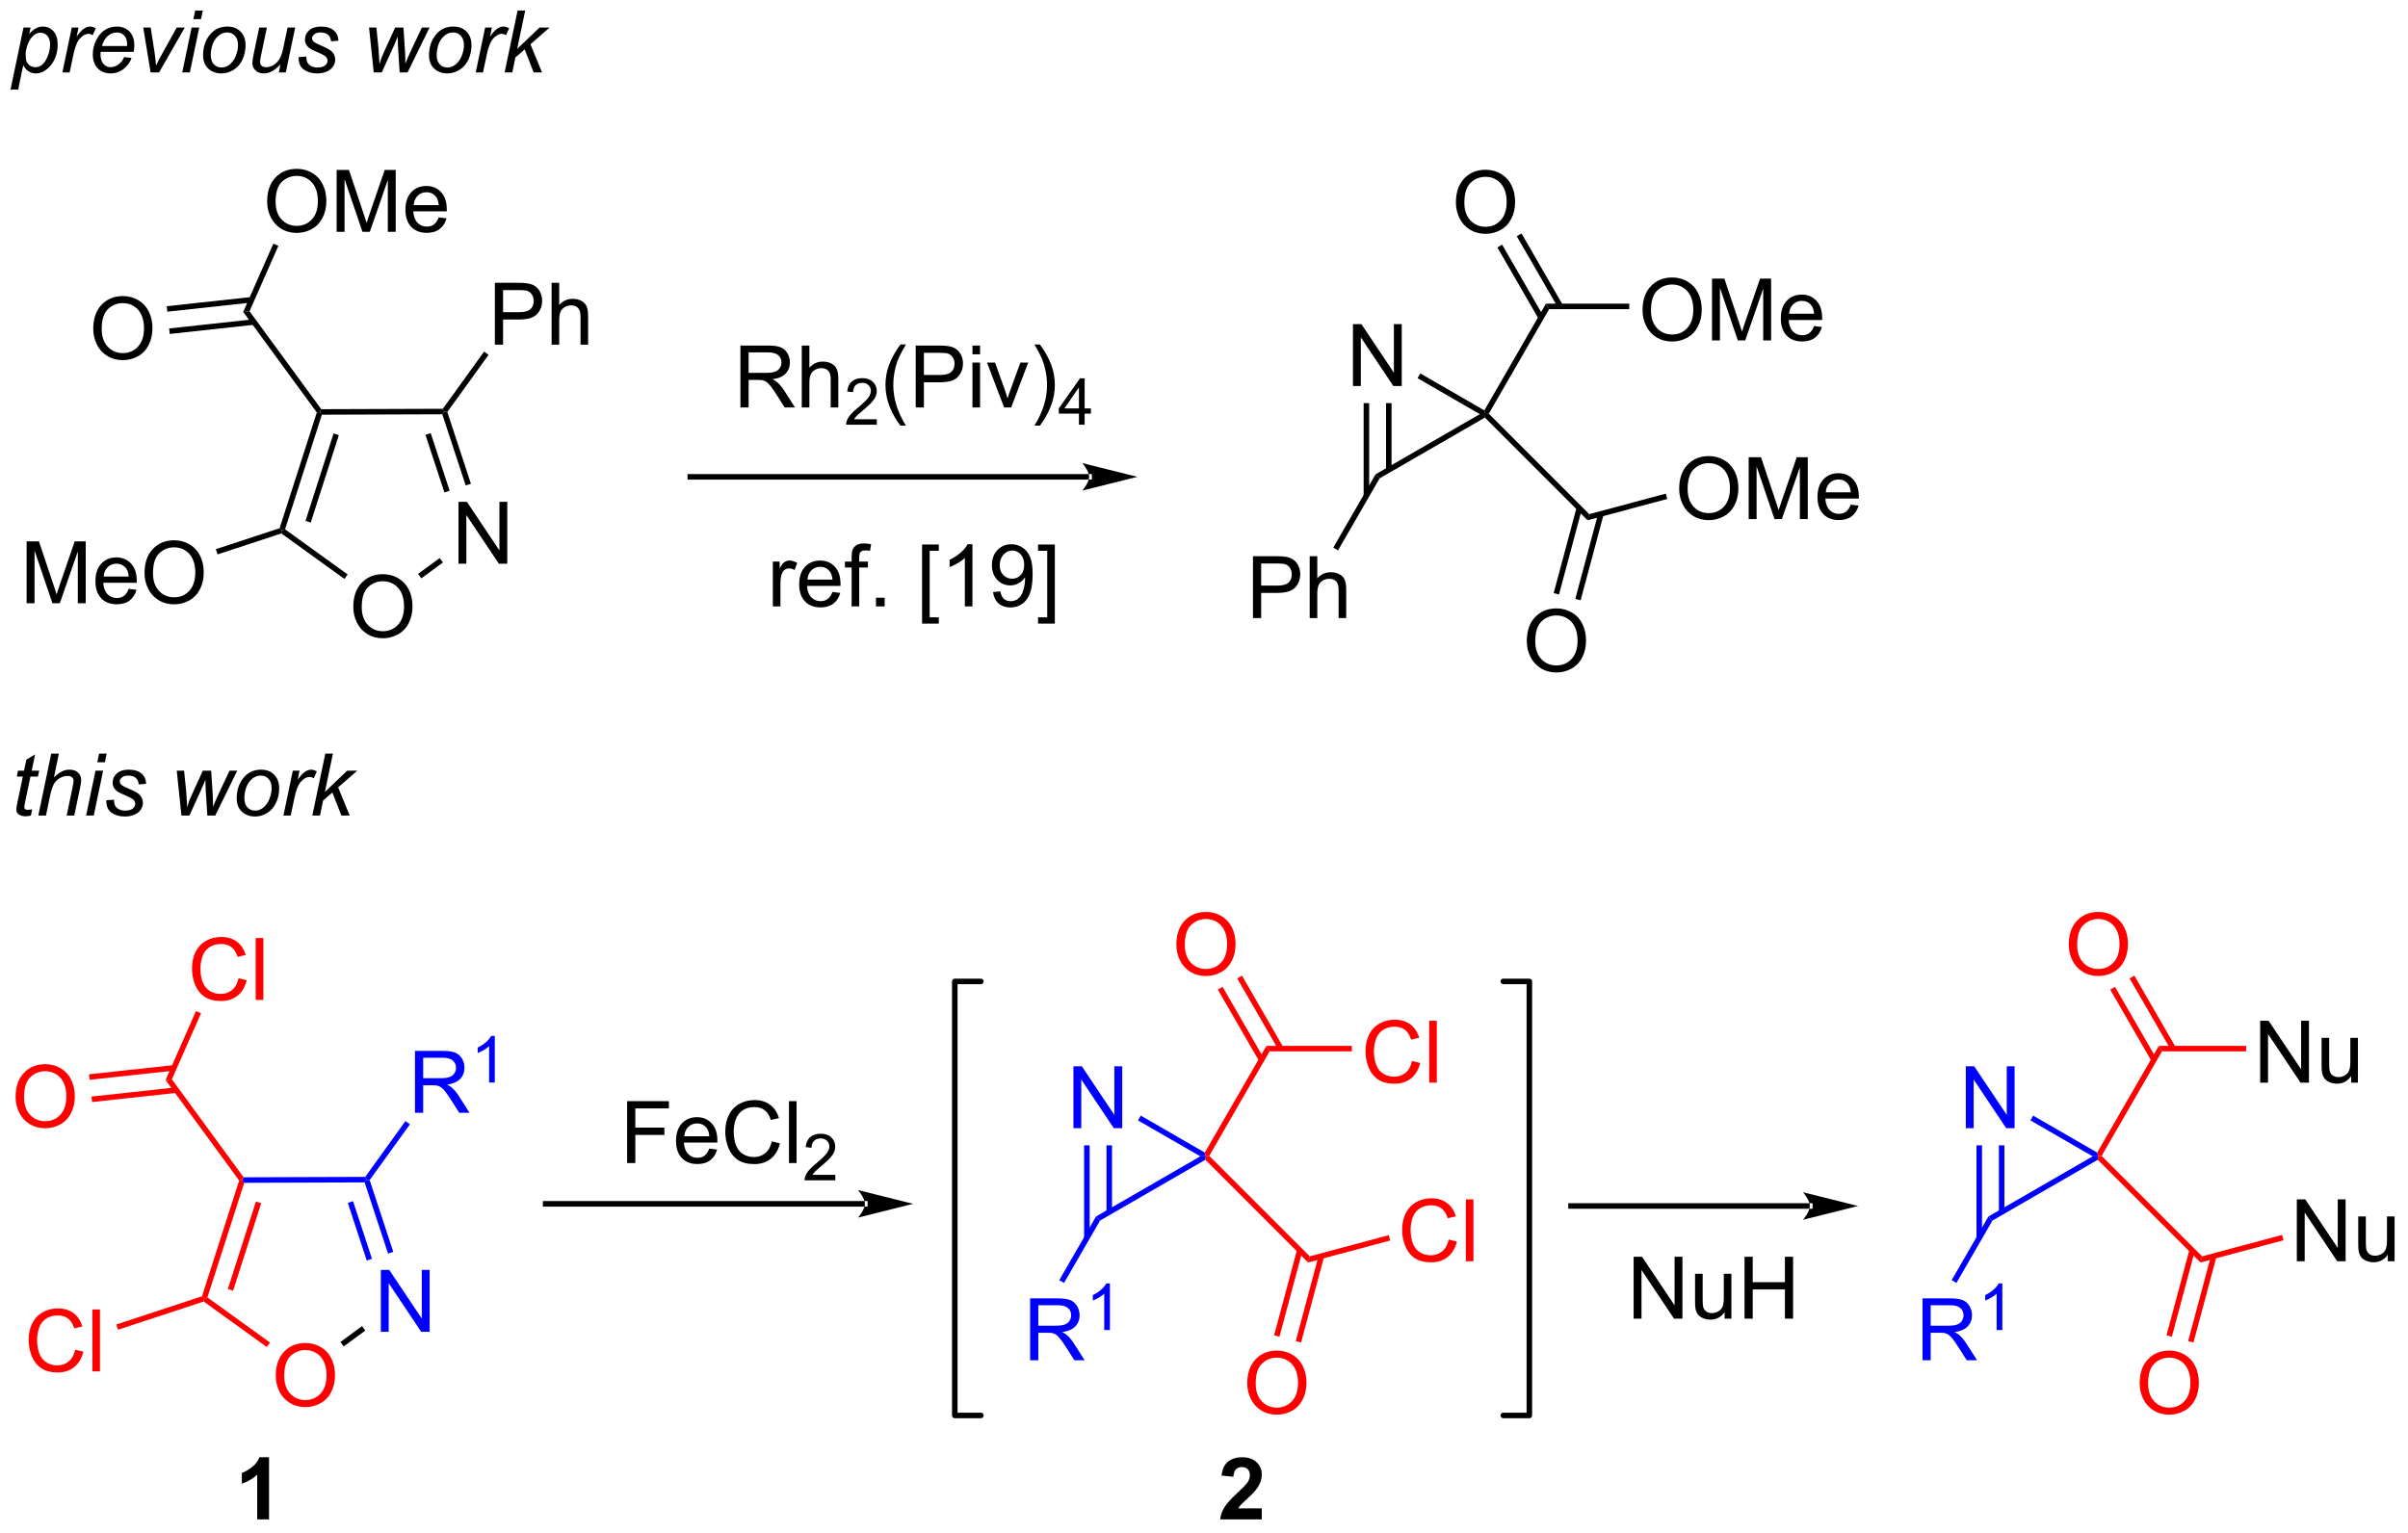<?xml version="1.0" encoding="UTF-8"?>
<!DOCTYPE svg PUBLIC '-//W3C//DTD SVG 1.0//EN'
          'http://www.w3.org/TR/2001/REC-SVG-20010904/DTD/svg10.dtd'>
<svg stroke-dasharray="none" shape-rendering="auto" xmlns="http://www.w3.org/2000/svg" font-family="'Dialog'" text-rendering="auto" width="611" fill-opacity="1" color-interpolation="auto" color-rendering="auto" preserveAspectRatio="xMidYMid meet" font-size="12px" viewBox="0 0 611 389" fill="black" xmlns:xlink="http://www.w3.org/1999/xlink" stroke="black" image-rendering="auto" stroke-miterlimit="10" stroke-linecap="square" stroke-linejoin="miter" font-style="normal" stroke-width="1" height="389" stroke-dashoffset="0" font-weight="normal" stroke-opacity="1"
><!--Generated by the Batik Graphics2D SVG Generator--><defs id="genericDefs"
  /><g
  ><defs id="defs1"
    ><clipPath clipPathUnits="userSpaceOnUse" id="clipPath1"
      ><path d="M0.694 2.148 L229.538 2.148 L229.538 147.756 L0.694 147.756 L0.694 2.148 Z"
      /></clipPath
      ><clipPath clipPathUnits="userSpaceOnUse" id="clipPath2"
      ><path d="M-1.056 12.284 L-1.056 153.843 L221.425 153.843 L221.425 12.284 Z"
      /></clipPath
    ></defs
    ><g fill="red" transform="scale(2.667,2.667) translate(-0.694,-2.148) matrix(1.029,0,0,1.029,1.78,-10.486)" stroke="red"
    ><path d="M24.443 139.523 Q24.443 138.096 25.208 137.291 Q25.974 136.484 27.185 136.484 Q27.977 136.484 28.612 136.864 Q29.25 137.242 29.583 137.919 Q29.919 138.596 29.919 139.455 Q29.919 140.328 29.568 141.015 Q29.216 141.703 28.57 142.057 Q27.927 142.411 27.18 142.411 Q26.372 142.411 25.734 142.02 Q25.099 141.627 24.771 140.953 Q24.443 140.275 24.443 139.523 ZM25.224 139.533 Q25.224 140.57 25.779 141.166 Q26.336 141.76 27.177 141.76 Q28.031 141.76 28.583 141.158 Q29.138 140.557 29.138 139.453 Q29.138 138.752 28.901 138.231 Q28.664 137.71 28.208 137.424 Q27.755 137.135 27.188 137.135 Q26.383 137.135 25.802 137.69 Q25.224 138.242 25.224 139.533 Z" stroke="none" clip-path="url(#clipPath2)"
    /></g
    ><g fill="blue" transform="matrix(2.743,0,0,2.743,2.895,-33.693)" stroke="blue"
    ><path d="M34.174 135.515 L34.174 129.788 L34.952 129.788 L37.96 134.283 L37.96 129.788 L38.687 129.788 L38.687 135.515 L37.908 135.515 L34.9 131.015 L34.9 135.515 L34.174 135.515 Z" stroke="none" clip-path="url(#clipPath2)"
    /></g
    ><g fill="red" transform="matrix(2.743,0,0,2.743,2.895,-33.693)" stroke="red"
    ><path d="M21.067 121.518 L21.35 121.472 L21.536 121.727 L18.131 132.332 L17.832 132.43 L17.629 132.228 ZM22.619 123.46 L20.021 131.552 L20.507 131.708 L23.105 123.617 Z" stroke="none" clip-path="url(#clipPath2)"
    /></g
    ><g fill="red" transform="matrix(2.743,0,0,2.743,2.895,-33.693)" stroke="red"
    ><path d="M17.788 132.713 L17.832 132.43 L18.131 132.332 L23.921 136.507 L23.622 136.921 Z" stroke="none" clip-path="url(#clipPath2)"
    /></g
    ><g transform="matrix(2.743,0,0,2.743,2.895,-33.693)"
    ><path d="M30.735 136.866 L30.434 136.454 L32.436 134.989 L32.737 135.401 Z" stroke="none" clip-path="url(#clipPath2)"
    /></g
    ><g fill="blue" transform="matrix(2.743,0,0,2.743,2.895,-33.693)" stroke="blue"
    ><path d="M35.324 128.113 L34.839 128.273 L32.674 121.688 L32.858 121.432 L33.141 121.476 ZM33.356 128.76 L31.603 123.429 L31.118 123.588 L32.871 128.92 Z" stroke="none" clip-path="url(#clipPath2)"
    /></g
    ><g fill="blue" transform="matrix(2.743,0,0,2.743,2.895,-33.693)" stroke="blue"
    ><path d="M32.728 121.177 L32.858 121.432 L32.674 121.688 L21.536 121.727 L21.35 121.472 L21.479 121.217 Z" stroke="none" clip-path="url(#clipPath2)"
    /></g
    ><g fill="red" transform="matrix(2.743,0,0,2.743,2.895,-33.693)" stroke="red"
    ><path d="M5.901 137.167 L6.659 137.357 Q6.422 138.292 5.802 138.784 Q5.182 139.274 4.289 139.274 Q3.362 139.274 2.781 138.896 Q2.203 138.518 1.898 137.805 Q1.596 137.089 1.596 136.268 Q1.596 135.373 1.937 134.708 Q2.281 134.042 2.911 133.695 Q3.542 133.349 4.299 133.349 Q5.159 133.349 5.745 133.787 Q6.33 134.224 6.562 135.018 L5.815 135.193 Q5.617 134.568 5.237 134.284 Q4.859 133.998 4.284 133.998 Q3.625 133.998 3.179 134.315 Q2.737 134.63 2.557 135.164 Q2.377 135.698 2.377 136.263 Q2.377 136.995 2.591 137.539 Q2.804 138.083 3.252 138.354 Q3.703 138.623 4.226 138.623 Q4.862 138.623 5.302 138.255 Q5.745 137.888 5.901 137.167 ZM7.488 139.175 L7.488 133.448 L8.191 133.448 L8.191 139.175 L7.488 139.175 Z" stroke="none" clip-path="url(#clipPath2)"
    /></g
    ><g fill="red" transform="matrix(2.743,0,0,2.743,2.895,-33.693)" stroke="red"
    ><path d="M17.629 132.228 L17.832 132.43 L17.788 132.713 L9.861 135.319 L9.701 134.835 Z" stroke="none" clip-path="url(#clipPath2)"
    /></g
    ><g fill="blue" transform="matrix(2.743,0,0,2.743,2.895,-33.693)" stroke="blue"
    ><path d="M37.332 115.248 L37.332 109.521 L39.871 109.521 Q40.637 109.521 41.035 109.675 Q41.434 109.828 41.671 110.219 Q41.91 110.61 41.91 111.084 Q41.91 111.693 41.514 112.112 Q41.121 112.529 40.296 112.641 Q40.598 112.787 40.754 112.927 Q41.085 113.232 41.382 113.688 L42.379 115.248 L41.426 115.248 L40.668 114.055 Q40.335 113.539 40.118 113.266 Q39.905 112.992 39.736 112.883 Q39.566 112.774 39.389 112.732 Q39.262 112.703 38.967 112.703 L38.09 112.703 L38.09 115.248 L37.332 115.248 ZM38.09 112.047 L39.717 112.047 Q40.238 112.047 40.53 111.94 Q40.824 111.834 40.975 111.597 Q41.129 111.36 41.129 111.084 Q41.129 110.677 40.832 110.417 Q40.538 110.154 39.902 110.154 L38.09 110.154 L38.09 112.047 Z" stroke="none" clip-path="url(#clipPath2)"
    /></g
    ><g fill="blue" transform="matrix(2.743,0,0,2.743,2.895,-33.693)" stroke="blue"
    ><path d="M44.715 112.448 L44.188 112.448 L44.188 109.086 Q43.997 109.268 43.688 109.45 Q43.38 109.631 43.133 109.723 L43.133 109.213 Q43.575 109.004 43.905 108.709 Q44.237 108.412 44.376 108.135 L44.715 108.135 L44.715 112.448 Z" stroke="none" clip-path="url(#clipPath2)"
    /></g
    ><g fill="blue" transform="matrix(2.743,0,0,2.743,2.895,-33.693)" stroke="blue"
    ><path d="M33.141 121.476 L32.858 121.432 L32.728 121.177 L36.45 116.016 L36.864 116.314 Z" stroke="none" clip-path="url(#clipPath2)"
    /></g
    ><g fill="red" transform="matrix(2.743,0,0,2.743,2.895,-33.693)" stroke="red"
    ><path d="M21.479 121.217 L21.35 121.472 L21.067 121.518 L14.26 112.217 L14.845 112.153 Z" stroke="none" clip-path="url(#clipPath2)"
    /></g
    ><g fill="red" transform="matrix(2.743,0,0,2.743,2.895,-33.693)" stroke="red"
    ><path d="M0.388 113.789 Q0.388 112.362 1.154 111.557 Q1.919 110.75 3.13 110.75 Q3.922 110.75 4.557 111.13 Q5.195 111.508 5.529 112.185 Q5.865 112.862 5.865 113.721 Q5.865 114.594 5.513 115.281 Q5.162 115.969 4.516 116.323 Q3.872 116.677 3.125 116.677 Q2.318 116.677 1.68 116.287 Q1.044 115.893 0.716 115.219 Q0.388 114.542 0.388 113.789 ZM1.169 113.8 Q1.169 114.836 1.724 115.432 Q2.281 116.026 3.122 116.026 Q3.977 116.026 4.529 115.425 Q5.083 114.823 5.083 113.719 Q5.083 113.018 4.846 112.498 Q4.609 111.977 4.154 111.69 Q3.7 111.401 3.133 111.401 Q2.328 111.401 1.747 111.956 Q1.169 112.508 1.169 113.8 Z" stroke="none" clip-path="url(#clipPath2)"
    /></g
    ><g fill="red" transform="matrix(2.743,0,0,2.743,2.895,-33.693)" stroke="red"
    ><path d="M15.008 110.837 L7.183 111.687 L7.238 112.195 L15.063 111.344 ZM15.232 112.897 L7.407 113.747 L7.462 114.254 L15.287 113.404 Z" stroke="none" clip-path="url(#clipPath2)"
    /></g
    ><g fill="red" transform="matrix(2.743,0,0,2.743,2.895,-33.693)" stroke="red"
    ><path d="M21.011 102.797 L21.769 102.987 Q21.532 103.922 20.912 104.415 Q20.293 104.904 19.399 104.904 Q18.472 104.904 17.892 104.527 Q17.313 104.149 17.009 103.435 Q16.707 102.719 16.707 101.899 Q16.707 101.003 17.048 100.339 Q17.392 99.672 18.022 99.326 Q18.652 98.98 19.41 98.98 Q20.269 98.98 20.855 99.417 Q21.441 99.855 21.673 100.649 L20.925 100.823 Q20.727 100.198 20.347 99.915 Q19.97 99.628 19.394 99.628 Q18.735 99.628 18.29 99.946 Q17.847 100.261 17.668 100.795 Q17.488 101.329 17.488 101.894 Q17.488 102.626 17.701 103.17 Q17.915 103.714 18.363 103.985 Q18.813 104.253 19.337 104.253 Q19.972 104.253 20.412 103.886 Q20.855 103.519 21.011 102.797 ZM22.599 104.805 L22.599 99.079 L23.302 99.079 L23.302 104.805 L22.599 104.805 Z" stroke="none" clip-path="url(#clipPath2)"
    /></g
    ><g fill="red" transform="matrix(2.743,0,0,2.743,2.895,-33.693)" stroke="red"
    ><path d="M14.845 112.153 L14.26 112.217 L17.074 105.836 L17.541 106.041 Z" stroke="none" clip-path="url(#clipPath2)"
    /></g
    ><g transform="matrix(2.743,0,0,2.743,2.895,-33.693)"
    ><path d="M78.948 123.928 L78.948 123.928 L49.416 123.928 L49.161 123.928 L49.161 123.417 L49.416 123.417 L78.948 123.417 L79.203 123.417 L79.203 123.928 ZM83.412 123.672 L78.31 122.397 C78.31 122.397 78.948 123.115 78.948 123.672 C78.948 124.231 78.31 124.948 78.31 124.948 Z" stroke="none" clip-path="url(#clipPath2)"
    /></g
    ><g fill="blue" transform="matrix(2.743,0,0,2.743,2.895,-33.693)" stroke="blue"
    ><path d="M98.24 116.672 L98.24 110.946 L99.019 110.946 L102.026 115.441 L102.026 110.946 L102.753 110.946 L102.753 116.672 L101.974 116.672 L98.966 112.172 L98.966 116.672 L98.24 116.672 Z" stroke="none" clip-path="url(#clipPath2)"
    /></g
    ><g fill="blue" transform="matrix(2.743,0,0,2.743,2.895,-33.693)" stroke="blue"
    ><path d="M99.228 118.26 L99.228 126.825 L99.739 126.825 L99.739 118.26 ZM101.3 118.26 L101.3 124.433 L101.81 124.433 L101.81 118.26 Z" stroke="none" clip-path="url(#clipPath2)"
    /></g
    ><g fill="blue" transform="matrix(2.743,0,0,2.743,2.895,-33.693)" stroke="blue"
    ><path d="M100.706 125.218 L100.332 124.844 L109.976 119.277 L110.486 119.277 L110.444 119.596 Z" stroke="none" clip-path="url(#clipPath2)"
    /></g
    ><g fill="blue" transform="matrix(2.743,0,0,2.743,2.895,-33.693)" stroke="blue"
    ><path d="M110.393 118.928 L110.486 119.277 L109.976 119.277 L104.215 115.951 L104.47 115.509 Z" stroke="none" clip-path="url(#clipPath2)"
    /></g
    ><g fill="blue" transform="matrix(2.743,0,0,2.743,2.895,-33.693)" stroke="blue"
    ><path d="M94.234 138.148 L94.234 132.421 L96.773 132.421 Q97.539 132.421 97.937 132.575 Q98.335 132.729 98.572 133.119 Q98.812 133.51 98.812 133.984 Q98.812 134.593 98.416 135.013 Q98.023 135.429 97.197 135.541 Q97.499 135.687 97.656 135.828 Q97.987 136.132 98.283 136.588 L99.281 138.148 L98.328 138.148 L97.57 136.955 Q97.237 136.44 97.02 136.166 Q96.807 135.893 96.638 135.783 Q96.468 135.674 96.291 135.632 Q96.164 135.604 95.869 135.604 L94.992 135.604 L94.992 138.148 L94.234 138.148 ZM94.992 134.947 L96.619 134.947 Q97.14 134.947 97.432 134.841 Q97.726 134.734 97.877 134.497 Q98.031 134.26 98.031 133.984 Q98.031 133.578 97.734 133.317 Q97.44 133.054 96.804 133.054 L94.992 133.054 L94.992 134.947 Z" stroke="none" clip-path="url(#clipPath2)"
    /></g
    ><g fill="blue" transform="matrix(2.743,0,0,2.743,2.895,-33.693)" stroke="blue"
    ><path d="M101.617 135.348 L101.09 135.348 L101.09 131.987 Q100.899 132.168 100.59 132.35 Q100.281 132.532 100.035 132.623 L100.035 132.114 Q100.477 131.905 100.807 131.61 Q101.139 131.313 101.278 131.036 L101.617 131.036 L101.617 135.348 Z" stroke="none" clip-path="url(#clipPath2)"
    /></g
    ><g fill="blue" transform="matrix(2.743,0,0,2.743,2.895,-33.693)" stroke="blue"
    ><path d="M100.332 124.844 L100.706 125.218 L97.373 130.99 L96.931 130.735 Z" stroke="none" clip-path="url(#clipPath2)"
    /></g
    ><g fill="red" transform="matrix(2.743,0,0,2.743,2.895,-33.693)" stroke="red"
    ><path d="M110.805 119.235 L110.486 119.277 L110.393 118.928 L116.093 109.055 L116.388 109.565 Z" stroke="none" clip-path="url(#clipPath2)"
    /></g
    ><g fill="red" transform="matrix(2.743,0,0,2.743,2.895,-33.693)" stroke="red"
    ><path d="M110.444 119.596 L110.486 119.277 L110.805 119.235 L120.099 128.53 L119.947 129.099 Z" stroke="none" clip-path="url(#clipPath2)"
    /></g
    ><g stroke-width="0.51" transform="matrix(2.743,0,0,2.743,2.895,-33.693)" stroke-linejoin="round" stroke-linecap="round"
    ><path fill="none" d="M138.005 143.253 L140.415 143.253 L140.415 103.093 L138.005 103.093" clip-path="url(#clipPath2)"
    /></g
    ><g stroke-width="0.51" transform="matrix(2.743,0,0,2.743,2.895,-33.693)" stroke-linejoin="round" stroke-linecap="round"
    ><path fill="none" d="M89.677 103.093 L87.267 103.093 L87.267 143.253 L89.677 143.253" clip-path="url(#clipPath2)"
    /></g
    ><g transform="matrix(2.743,0,0,2.743,2.895,-33.693)"
    ><path d="M166.362 124.127 L166.362 124.127 L144.27 124.127 L144.015 124.127 L144.015 123.617 L144.27 123.617 L166.362 123.617 L166.617 123.617 L166.617 124.127 ZM170.826 123.872 L165.724 122.597 C165.724 122.597 166.362 123.314 166.362 123.872 C166.362 124.43 165.724 125.148 165.724 125.148 Z" stroke="none" clip-path="url(#clipPath2)"
    /></g
    ><g transform="matrix(2.743,0,0,2.743,2.895,-33.693)"
    ><path d="M150.062 134.295 L150.062 128.569 L150.841 128.569 L153.849 133.063 L153.849 128.569 L154.576 128.569 L154.576 134.295 L153.797 134.295 L150.789 129.795 L150.789 134.295 L150.062 134.295 ZM158.478 134.295 L158.478 133.686 Q157.994 134.389 157.16 134.389 Q156.793 134.389 156.475 134.248 Q156.157 134.108 156.001 133.894 Q155.848 133.681 155.785 133.373 Q155.744 133.165 155.744 132.717 L155.744 130.147 L156.447 130.147 L156.447 132.446 Q156.447 132.998 156.488 133.188 Q156.556 133.467 156.769 133.626 Q156.986 133.782 157.301 133.782 Q157.619 133.782 157.894 133.621 Q158.173 133.459 158.288 133.181 Q158.402 132.899 158.402 132.368 L158.402 130.147 L159.105 130.147 L159.105 134.295 L158.478 134.295 ZM160.32 134.295 L160.32 128.569 L161.078 128.569 L161.078 130.92 L164.055 130.92 L164.055 128.569 L164.812 128.569 L164.812 134.295 L164.055 134.295 L164.055 131.595 L161.078 131.595 L161.078 134.295 L160.32 134.295 Z" stroke="none" clip-path="url(#clipPath2)"
    /></g
    ><g fill="red" transform="matrix(2.743,0,0,2.743,2.895,-33.693)" stroke="red"
    ><path d="M107.763 99.704 Q107.763 98.277 108.528 97.472 Q109.294 96.665 110.505 96.665 Q111.296 96.665 111.932 97.045 Q112.57 97.423 112.903 98.1 Q113.239 98.777 113.239 99.636 Q113.239 100.509 112.888 101.196 Q112.536 101.884 111.89 102.238 Q111.247 102.592 110.5 102.592 Q109.692 102.592 109.054 102.201 Q108.419 101.808 108.091 101.134 Q107.763 100.457 107.763 99.704 ZM108.544 99.715 Q108.544 100.751 109.099 101.347 Q109.656 101.941 110.497 101.941 Q111.351 101.941 111.903 101.34 Q112.458 100.738 112.458 99.634 Q112.458 98.933 112.221 98.412 Q111.984 97.892 111.528 97.605 Q111.075 97.316 110.507 97.316 Q109.703 97.316 109.122 97.871 Q108.544 98.423 108.544 99.715 Z" stroke="none" clip-path="url(#clipPath2)"
    /></g
    ><g fill="red" transform="matrix(2.743,0,0,2.743,2.895,-33.693)" stroke="red"
    ><path d="M117.657 109.183 L113.834 102.559 L113.392 102.815 L117.215 109.438 ZM115.863 110.218 L112.039 103.595 L111.598 103.85 L115.421 110.473 Z" stroke="none" clip-path="url(#clipPath2)"
    /></g
    ><g fill="red" transform="matrix(2.743,0,0,2.743,2.895,-33.693)" stroke="red"
    ><path d="M114.321 140.292 Q114.321 138.864 115.087 138.06 Q115.853 137.252 117.063 137.252 Q117.855 137.252 118.49 137.633 Q119.129 138.01 119.462 138.687 Q119.798 139.364 119.798 140.224 Q119.798 141.096 119.446 141.784 Q119.095 142.471 118.449 142.825 Q117.806 143.18 117.058 143.18 Q116.251 143.18 115.613 142.789 Q114.978 142.396 114.649 141.721 Q114.321 141.044 114.321 140.292 ZM115.103 140.302 Q115.103 141.338 115.657 141.935 Q116.214 142.529 117.056 142.529 Q117.91 142.529 118.462 141.927 Q119.016 141.325 119.016 140.221 Q119.016 139.521 118.779 139 Q118.543 138.479 118.087 138.193 Q117.634 137.904 117.066 137.904 Q116.261 137.904 115.681 138.458 Q115.103 139.01 115.103 140.302 Z" stroke="none" clip-path="url(#clipPath2)"
    /></g
    ><g fill="red" transform="matrix(2.743,0,0,2.743,2.895,-33.693)" stroke="red"
    ><path d="M118.931 127.902 L116.806 135.834 L117.299 135.966 L119.424 128.034 ZM120.932 128.439 L118.807 136.37 L119.299 136.502 L121.425 128.571 Z" stroke="none" clip-path="url(#clipPath2)"
    /></g
    ><g fill="red" transform="matrix(2.743,0,0,2.743,2.895,-33.693)" stroke="red"
    ><path d="M132.954 126.978 L133.712 127.168 Q133.475 128.103 132.855 128.595 Q132.235 129.084 131.342 129.084 Q130.415 129.084 129.834 128.707 Q129.256 128.329 128.952 127.616 Q128.649 126.9 128.649 126.079 Q128.649 125.183 128.991 124.519 Q129.334 123.853 129.965 123.506 Q130.595 123.16 131.353 123.16 Q132.212 123.16 132.798 123.597 Q133.384 124.035 133.616 124.829 L132.868 125.004 Q132.67 124.379 132.29 124.095 Q131.912 123.808 131.337 123.808 Q130.678 123.808 130.233 124.126 Q129.79 124.441 129.61 124.975 Q129.431 125.509 129.431 126.074 Q129.431 126.806 129.644 127.35 Q129.858 127.894 130.306 128.165 Q130.756 128.433 131.28 128.433 Q131.915 128.433 132.355 128.066 Q132.798 127.699 132.954 126.978 ZM134.541 128.985 L134.541 123.259 L135.244 123.259 L135.244 128.985 L134.541 128.985 Z" stroke="none" clip-path="url(#clipPath2)"
    /></g
    ><g fill="red" transform="matrix(2.743,0,0,2.743,2.895,-33.693)" stroke="red"
    ><path d="M119.947 129.099 L120.099 128.53 L127.41 126.571 L127.542 127.064 Z" stroke="none" clip-path="url(#clipPath2)"
    /></g
    ><g fill="red" transform="matrix(2.743,0,0,2.743,2.895,-33.693)" stroke="red"
    ><path d="M129.563 110.452 L130.321 110.642 Q130.084 111.577 129.464 112.069 Q128.845 112.559 127.951 112.559 Q127.024 112.559 126.444 112.181 Q125.865 111.804 125.561 111.09 Q125.259 110.374 125.259 109.554 Q125.259 108.658 125.6 107.994 Q125.944 107.327 126.574 106.981 Q127.204 106.635 127.962 106.635 Q128.821 106.635 129.407 107.072 Q129.993 107.51 130.225 108.304 L129.477 108.478 Q129.28 107.853 128.899 107.569 Q128.522 107.283 127.946 107.283 Q127.287 107.283 126.842 107.601 Q126.399 107.916 126.22 108.45 Q126.04 108.983 126.04 109.549 Q126.04 110.28 126.254 110.825 Q126.467 111.369 126.915 111.64 Q127.365 111.908 127.889 111.908 Q128.524 111.908 128.964 111.541 Q129.407 111.174 129.563 110.452 ZM131.151 112.46 L131.151 106.733 L131.854 106.733 L131.854 112.46 L131.151 112.46 Z" stroke="none" clip-path="url(#clipPath2)"
    /></g
    ><g fill="red" transform="matrix(2.743,0,0,2.743,2.895,-33.693)" stroke="red"
    ><path d="M116.388 109.565 L116.093 109.055 L123.994 109.055 L123.994 109.565 Z" stroke="none" clip-path="url(#clipPath2)"
    /></g
    ><g fill="blue" transform="matrix(2.743,0,0,2.743,2.895,-33.693)" stroke="blue"
    ><path d="M180.79 116.672 L180.79 110.946 L181.568 110.946 L184.576 115.441 L184.576 110.946 L185.303 110.946 L185.303 116.672 L184.524 116.672 L181.516 112.172 L181.516 116.672 L180.79 116.672 Z" stroke="none" clip-path="url(#clipPath2)"
    /></g
    ><g fill="blue" transform="matrix(2.743,0,0,2.743,2.895,-33.693)" stroke="blue"
    ><path d="M181.778 118.26 L181.778 126.825 L182.288 126.825 L182.288 118.26 ZM183.85 118.26 L183.85 124.433 L184.36 124.433 L184.36 118.26 Z" stroke="none" clip-path="url(#clipPath2)"
    /></g
    ><g fill="blue" transform="matrix(2.743,0,0,2.743,2.895,-33.693)" stroke="blue"
    ><path d="M183.256 125.218 L182.882 124.844 L192.525 119.277 L193.036 119.277 L192.994 119.596 Z" stroke="none" clip-path="url(#clipPath2)"
    /></g
    ><g fill="blue" transform="matrix(2.743,0,0,2.743,2.895,-33.693)" stroke="blue"
    ><path d="M192.942 118.928 L193.036 119.277 L192.525 119.277 L186.765 115.951 L187.02 115.509 Z" stroke="none" clip-path="url(#clipPath2)"
    /></g
    ><g fill="blue" transform="matrix(2.743,0,0,2.743,2.895,-33.693)" stroke="blue"
    ><path d="M176.784 138.148 L176.784 132.421 L179.323 132.421 Q180.088 132.421 180.487 132.575 Q180.885 132.729 181.122 133.119 Q181.362 133.51 181.362 133.984 Q181.362 134.593 180.966 135.013 Q180.573 135.429 179.747 135.541 Q180.049 135.687 180.206 135.828 Q180.536 136.132 180.833 136.588 L181.831 138.148 L180.877 138.148 L180.119 136.955 Q179.786 136.44 179.57 136.166 Q179.357 135.893 179.187 135.783 Q179.018 135.674 178.841 135.632 Q178.713 135.604 178.419 135.604 L177.541 135.604 L177.541 138.148 L176.784 138.148 ZM177.541 134.947 L179.169 134.947 Q179.69 134.947 179.982 134.841 Q180.276 134.734 180.427 134.497 Q180.581 134.26 180.581 133.984 Q180.581 133.578 180.284 133.317 Q179.989 133.054 179.354 133.054 L177.541 133.054 L177.541 134.947 Z" stroke="none" clip-path="url(#clipPath2)"
    /></g
    ><g fill="blue" transform="matrix(2.743,0,0,2.743,2.895,-33.693)" stroke="blue"
    ><path d="M184.167 135.348 L183.64 135.348 L183.64 131.987 Q183.448 132.168 183.14 132.35 Q182.831 132.532 182.585 132.623 L182.585 132.114 Q183.026 131.905 183.357 131.61 Q183.689 131.313 183.827 131.036 L184.167 131.036 L184.167 135.348 Z" stroke="none" clip-path="url(#clipPath2)"
    /></g
    ><g fill="blue" transform="matrix(2.743,0,0,2.743,2.895,-33.693)" stroke="blue"
    ><path d="M182.882 124.844 L183.256 125.218 L179.923 130.99 L179.481 130.735 Z" stroke="none" clip-path="url(#clipPath2)"
    /></g
    ><g fill="red" transform="matrix(2.743,0,0,2.743,2.895,-33.693)" stroke="red"
    ><path d="M193.354 119.235 L193.036 119.277 L192.942 118.928 L198.643 109.055 L198.937 109.565 Z" stroke="none" clip-path="url(#clipPath2)"
    /></g
    ><g fill="red" transform="matrix(2.743,0,0,2.743,2.895,-33.693)" stroke="red"
    ><path d="M192.994 119.596 L193.036 119.277 L193.354 119.235 L202.649 128.53 L202.497 129.099 Z" stroke="none" clip-path="url(#clipPath2)"
    /></g
    ><g fill="red" transform="matrix(2.743,0,0,2.743,2.895,-33.693)" stroke="red"
    ><path d="M190.312 99.704 Q190.312 98.277 191.078 97.472 Q191.844 96.665 193.054 96.665 Q193.846 96.665 194.482 97.045 Q195.12 97.423 195.453 98.1 Q195.789 98.777 195.789 99.636 Q195.789 100.509 195.437 101.196 Q195.086 101.884 194.44 102.238 Q193.797 102.592 193.049 102.592 Q192.242 102.592 191.604 102.201 Q190.969 101.808 190.64 101.134 Q190.312 100.457 190.312 99.704 ZM191.094 99.715 Q191.094 100.751 191.648 101.347 Q192.206 101.941 193.047 101.941 Q193.901 101.941 194.453 101.34 Q195.008 100.738 195.008 99.634 Q195.008 98.933 194.771 98.412 Q194.534 97.892 194.078 97.605 Q193.625 97.316 193.057 97.316 Q192.252 97.316 191.672 97.871 Q191.094 98.423 191.094 99.715 Z" stroke="none" clip-path="url(#clipPath2)"
    /></g
    ><g fill="red" transform="matrix(2.743,0,0,2.743,2.895,-33.693)" stroke="red"
    ><path d="M200.207 109.183 L196.383 102.559 L195.941 102.815 L199.765 109.438 ZM198.413 110.218 L194.589 103.595 L194.147 103.85 L197.971 110.473 Z" stroke="none" clip-path="url(#clipPath2)"
    /></g
    ><g fill="red" transform="matrix(2.743,0,0,2.743,2.895,-33.693)" stroke="red"
    ><path d="M196.871 140.292 Q196.871 138.864 197.637 138.06 Q198.402 137.252 199.613 137.252 Q200.405 137.252 201.04 137.633 Q201.678 138.01 202.012 138.687 Q202.347 139.364 202.347 140.224 Q202.347 141.096 201.996 141.784 Q201.644 142.471 200.999 142.825 Q200.355 143.18 199.608 143.18 Q198.801 143.18 198.163 142.789 Q197.527 142.396 197.199 141.721 Q196.871 141.044 196.871 140.292 ZM197.652 140.302 Q197.652 141.338 198.207 141.935 Q198.764 142.529 199.605 142.529 Q200.459 142.529 201.012 141.927 Q201.566 141.325 201.566 140.221 Q201.566 139.521 201.329 139 Q201.092 138.479 200.637 138.193 Q200.183 137.904 199.616 137.904 Q198.811 137.904 198.23 138.458 Q197.652 139.01 197.652 140.302 Z" stroke="none" clip-path="url(#clipPath2)"
    /></g
    ><g fill="red" transform="matrix(2.743,0,0,2.743,2.895,-33.693)" stroke="red"
    ><path d="M201.481 127.902 L199.355 135.834 L199.848 135.966 L201.974 128.034 ZM203.482 128.439 L201.356 136.37 L201.849 136.502 L203.975 128.571 Z" stroke="none" clip-path="url(#clipPath2)"
    /></g
    ><g transform="matrix(2.743,0,0,2.743,2.895,-33.693)"
    ><path d="M211.41 128.985 L211.41 123.259 L212.189 123.259 L215.196 127.754 L215.196 123.259 L215.923 123.259 L215.923 128.985 L215.144 128.985 L212.137 124.485 L212.137 128.985 L211.41 128.985 ZM219.825 128.985 L219.825 128.376 Q219.341 129.079 218.508 129.079 Q218.141 129.079 217.823 128.939 Q217.505 128.798 217.349 128.584 Q217.195 128.371 217.133 128.064 Q217.091 127.855 217.091 127.407 L217.091 124.837 L217.794 124.837 L217.794 127.136 Q217.794 127.689 217.836 127.879 Q217.904 128.157 218.117 128.316 Q218.333 128.472 218.648 128.472 Q218.966 128.472 219.242 128.311 Q219.521 128.149 219.635 127.871 Q219.75 127.59 219.75 127.058 L219.75 124.837 L220.453 124.837 L220.453 128.985 L219.825 128.985 Z" stroke="none" clip-path="url(#clipPath2)"
    /></g
    ><g fill="red" transform="matrix(2.743,0,0,2.743,2.895,-33.693)" stroke="red"
    ><path d="M202.497 129.099 L202.649 128.53 L210.044 126.548 L210.176 127.041 Z" stroke="none" clip-path="url(#clipPath2)"
    /></g
    ><g transform="matrix(2.743,0,0,2.743,2.895,-33.693)"
    ><path d="M208.019 112.46 L208.019 106.733 L208.798 106.733 L211.806 111.228 L211.806 106.733 L212.532 106.733 L212.532 112.46 L211.754 112.46 L208.746 107.96 L208.746 112.46 L208.019 112.46 ZM216.435 112.46 L216.435 111.851 Q215.95 112.554 215.117 112.554 Q214.75 112.554 214.432 112.413 Q214.114 112.272 213.958 112.059 Q213.804 111.845 213.742 111.538 Q213.7 111.33 213.7 110.882 L213.7 108.312 L214.404 108.312 L214.404 110.611 Q214.404 111.163 214.445 111.353 Q214.513 111.632 214.726 111.791 Q214.943 111.947 215.258 111.947 Q215.575 111.947 215.851 111.785 Q216.13 111.624 216.245 111.345 Q216.359 111.064 216.359 110.533 L216.359 108.312 L217.062 108.312 L217.062 112.46 L216.435 112.46 Z" stroke="none" clip-path="url(#clipPath2)"
    /></g
    ><g fill="red" transform="matrix(2.743,0,0,2.743,2.895,-33.693)" stroke="red"
    ><path d="M198.937 109.565 L198.643 109.055 L206.719 109.055 L206.719 109.565 Z" stroke="none" clip-path="url(#clipPath2)"
    /></g
    ><g transform="matrix(2.743,0,0,2.743,2.895,-33.693)"
    ><path d="M23.832 152.87 L22.735 152.87 L22.735 148.732 Q22.134 149.295 21.316 149.566 L21.316 148.568 Q21.746 148.428 22.248 148.037 Q22.754 147.644 22.941 147.12 L23.832 147.12 L23.832 152.87 Z" stroke="none" clip-path="url(#clipPath2)"
    /></g
    ><g transform="matrix(2.743,0,0,2.743,2.895,-33.693)"
    ><path d="M115.663 151.85 L115.663 152.87 L111.817 152.87 Q111.879 152.292 112.192 151.774 Q112.504 151.256 113.426 150.402 Q114.168 149.709 114.335 149.464 Q114.562 149.123 114.562 148.792 Q114.562 148.425 114.364 148.227 Q114.168 148.029 113.819 148.029 Q113.476 148.029 113.273 148.238 Q113.069 148.443 113.038 148.925 L111.944 148.816 Q112.043 147.91 112.559 147.516 Q113.075 147.12 113.848 147.12 Q114.694 147.12 115.179 147.579 Q115.663 148.035 115.663 148.714 Q115.663 149.1 115.525 149.451 Q115.387 149.8 115.085 150.183 Q114.887 150.436 114.366 150.912 Q113.848 151.389 113.707 151.545 Q113.569 151.701 113.484 151.85 L115.663 151.85 Z" stroke="none" clip-path="url(#clipPath2)"
    /></g
    ><g transform="matrix(2.743,0,0,2.743,2.895,-33.693)"
    ><path d="M56.956 119.896 L56.956 114.169 L60.821 114.169 L60.821 114.844 L57.714 114.844 L57.714 116.618 L60.402 116.618 L60.402 117.294 L57.714 117.294 L57.714 119.896 L56.956 119.896 ZM64.554 118.56 L65.281 118.649 Q65.109 119.287 64.643 119.638 Q64.179 119.99 63.458 119.99 Q62.546 119.99 62.012 119.43 Q61.481 118.868 61.481 117.857 Q61.481 116.81 62.02 116.232 Q62.559 115.654 63.419 115.654 Q64.249 115.654 64.775 116.222 Q65.304 116.787 65.304 117.813 Q65.304 117.875 65.302 118 L62.208 118 Q62.247 118.685 62.593 119.05 Q62.942 119.412 63.46 119.412 Q63.848 119.412 64.122 119.209 Q64.395 119.005 64.554 118.56 ZM62.247 117.422 L64.562 117.422 Q64.515 116.899 64.296 116.638 Q63.96 116.232 63.426 116.232 Q62.942 116.232 62.611 116.558 Q62.281 116.88 62.247 117.422 ZM70.339 117.888 L71.097 118.078 Q70.86 119.013 70.24 119.505 Q69.621 119.995 68.727 119.995 Q67.8 119.995 67.219 119.618 Q66.641 119.24 66.337 118.526 Q66.035 117.81 66.035 116.99 Q66.035 116.094 66.376 115.43 Q66.719 114.763 67.35 114.417 Q67.98 114.071 68.738 114.071 Q69.597 114.071 70.183 114.508 Q70.769 114.946 71.001 115.74 L70.253 115.914 Q70.055 115.289 69.675 115.005 Q69.298 114.719 68.722 114.719 Q68.063 114.719 67.618 115.037 Q67.175 115.352 66.996 115.886 Q66.816 116.419 66.816 116.985 Q66.816 117.716 67.029 118.261 Q67.243 118.805 67.691 119.076 Q68.141 119.344 68.665 119.344 Q69.3 119.344 69.74 118.977 Q70.183 118.61 70.339 117.888 ZM71.927 119.896 L71.927 114.169 L72.63 114.169 L72.63 119.896 L71.927 119.896 Z" stroke="none" clip-path="url(#clipPath2)"
    /></g
    ><g transform="matrix(2.743,0,0,2.743,2.895,-33.693)"
    ><path d="M76.212 120.988 L76.212 121.496 L73.372 121.496 Q73.367 121.305 73.435 121.129 Q73.542 120.84 73.781 120.559 Q74.021 120.277 74.472 119.908 Q75.171 119.334 75.417 118.998 Q75.663 118.662 75.663 118.363 Q75.663 118.051 75.439 117.836 Q75.216 117.619 74.855 117.619 Q74.474 117.619 74.246 117.848 Q74.017 118.076 74.015 118.481 L73.472 118.426 Q73.529 117.818 73.892 117.502 Q74.255 117.184 74.867 117.184 Q75.486 117.184 75.845 117.527 Q76.206 117.869 76.206 118.375 Q76.206 118.633 76.101 118.883 Q75.996 119.131 75.749 119.406 Q75.505 119.682 74.937 120.162 Q74.462 120.561 74.328 120.703 Q74.193 120.846 74.105 120.988 L76.212 120.988 Z" stroke="none" clip-path="url(#clipPath2)"
    /></g
    ><g transform="matrix(2.743,0,0,2.743,2.895,-33.693)"
    ><path d="M31.626 68.451 Q31.626 67.025 32.391 66.22 Q33.157 65.412 34.368 65.412 Q35.16 65.412 35.795 65.793 Q36.433 66.17 36.766 66.847 Q37.102 67.525 37.102 68.384 Q37.102 69.256 36.751 69.944 Q36.399 70.631 35.753 70.985 Q35.11 71.34 34.363 71.34 Q33.555 71.34 32.917 70.949 Q32.282 70.556 31.954 69.881 Q31.626 69.204 31.626 68.451 ZM32.407 68.462 Q32.407 69.498 32.962 70.095 Q33.519 70.689 34.36 70.689 Q35.214 70.689 35.766 70.087 Q36.321 69.485 36.321 68.381 Q36.321 67.681 36.084 67.16 Q35.847 66.639 35.391 66.353 Q34.938 66.064 34.37 66.064 Q33.566 66.064 32.985 66.618 Q32.407 67.17 32.407 68.462 Z" stroke="none" clip-path="url(#clipPath2)"
    /></g
    ><g transform="matrix(2.743,0,0,2.743,2.895,-33.693)"
    ><path d="M41.357 64.443 L41.357 58.717 L42.135 58.717 L45.143 63.212 L45.143 58.717 L45.87 58.717 L45.87 64.443 L45.091 64.443 L42.083 59.943 L42.083 64.443 L41.357 64.443 Z" stroke="none" clip-path="url(#clipPath2)"
    /></g
    ><g transform="matrix(2.743,0,0,2.743,2.895,-33.693)"
    ><path d="M28.25 50.447 L28.533 50.401 L28.719 50.655 L25.314 61.26 L25.015 61.359 L24.811 61.157 ZM29.802 52.389 L27.204 60.481 L27.69 60.637 L30.288 52.545 Z" stroke="none" clip-path="url(#clipPath2)"
    /></g
    ><g transform="matrix(2.743,0,0,2.743,2.895,-33.693)"
    ><path d="M24.971 61.642 L25.015 61.359 L25.314 61.26 L31.104 65.436 L30.805 65.849 Z" stroke="none" clip-path="url(#clipPath2)"
    /></g
    ><g transform="matrix(2.743,0,0,2.743,2.895,-33.693)"
    ><path d="M37.918 65.795 L37.617 65.383 L39.619 63.918 L39.92 64.329 Z" stroke="none" clip-path="url(#clipPath2)"
    /></g
    ><g transform="matrix(2.743,0,0,2.743,2.895,-33.693)"
    ><path d="M42.507 57.042 L42.022 57.201 L39.857 50.616 L40.041 50.361 L40.324 50.404 ZM40.539 57.689 L38.786 52.358 L38.301 52.517 L40.054 57.848 Z" stroke="none" clip-path="url(#clipPath2)"
    /></g
    ><g transform="matrix(2.743,0,0,2.743,2.895,-33.693)"
    ><path d="M39.91 50.106 L40.041 50.361 L39.857 50.616 L28.719 50.655 L28.533 50.401 L28.662 50.145 Z" stroke="none" clip-path="url(#clipPath2)"
    /></g
    ><g transform="matrix(2.743,0,0,2.743,2.895,-33.693)"
    ><path d="M1.408 68.103 L1.408 62.377 L2.549 62.377 L3.905 66.431 Q4.093 66.996 4.179 67.278 Q4.275 66.965 4.484 66.361 L5.853 62.377 L6.874 62.377 L6.874 68.103 L6.142 68.103 L6.142 63.309 L4.478 68.103 L3.796 68.103 L2.14 63.228 L2.14 68.103 L1.408 68.103 ZM10.845 66.767 L11.572 66.856 Q11.4 67.494 10.934 67.845 Q10.47 68.197 9.749 68.197 Q8.838 68.197 8.304 67.637 Q7.772 67.075 7.772 66.064 Q7.772 65.017 8.312 64.439 Q8.851 63.861 9.71 63.861 Q10.541 63.861 11.067 64.429 Q11.595 64.994 11.595 66.02 Q11.595 66.082 11.593 66.207 L8.499 66.207 Q8.538 66.892 8.884 67.257 Q9.233 67.619 9.752 67.619 Q10.14 67.619 10.413 67.416 Q10.687 67.213 10.845 66.767 ZM8.538 65.629 L10.853 65.629 Q10.806 65.106 10.588 64.845 Q10.252 64.439 9.718 64.439 Q9.233 64.439 8.903 64.765 Q8.572 65.088 8.538 65.629 ZM12.316 65.314 Q12.316 63.887 13.081 63.082 Q13.847 62.275 15.058 62.275 Q15.849 62.275 16.485 62.655 Q17.123 63.033 17.456 63.71 Q17.792 64.387 17.792 65.246 Q17.792 66.119 17.441 66.806 Q17.089 67.494 16.443 67.848 Q15.8 68.202 15.053 68.202 Q14.245 68.202 13.607 67.811 Q12.972 67.418 12.644 66.744 Q12.316 66.067 12.316 65.314 ZM13.097 65.325 Q13.097 66.361 13.651 66.957 Q14.209 67.551 15.05 67.551 Q15.904 67.551 16.456 66.95 Q17.011 66.348 17.011 65.244 Q17.011 64.543 16.774 64.022 Q16.537 63.502 16.081 63.215 Q15.628 62.926 15.06 62.926 Q14.256 62.926 13.675 63.481 Q13.097 64.033 13.097 65.325 Z" stroke="none" clip-path="url(#clipPath2)"
    /></g
    ><g transform="matrix(2.743,0,0,2.743,2.895,-33.693)"
    ><path d="M24.811 61.157 L25.015 61.359 L24.971 61.642 L19.07 63.582 L18.91 63.097 Z" stroke="none" clip-path="url(#clipPath2)"
    /></g
    ><g transform="matrix(2.743,0,0,2.743,2.895,-33.693)"
    ><path d="M44.722 44.176 L44.722 38.45 L46.884 38.45 Q47.454 38.45 47.754 38.504 Q48.176 38.575 48.459 38.773 Q48.746 38.968 48.92 39.325 Q49.095 39.679 49.095 40.106 Q49.095 40.835 48.629 41.343 Q48.165 41.848 46.949 41.848 L45.48 41.848 L45.48 44.176 L44.722 44.176 ZM45.48 41.171 L46.962 41.171 Q47.696 41.171 48.004 40.898 Q48.314 40.624 48.314 40.129 Q48.314 39.77 48.131 39.515 Q47.949 39.257 47.652 39.176 Q47.462 39.124 46.946 39.124 L45.48 39.124 L45.48 41.171 ZM49.97 44.176 L49.97 38.45 L50.673 38.45 L50.673 40.504 Q51.165 39.934 51.915 39.934 Q52.376 39.934 52.715 40.116 Q53.056 40.296 53.202 40.616 Q53.347 40.937 53.347 41.546 L53.347 44.176 L52.644 44.176 L52.644 41.546 Q52.644 41.02 52.415 40.78 Q52.189 40.538 51.769 40.538 Q51.457 40.538 51.181 40.702 Q50.907 40.864 50.79 41.142 Q50.673 41.418 50.673 41.905 L50.673 44.176 L49.97 44.176 Z" stroke="none" clip-path="url(#clipPath2)"
    /></g
    ><g transform="matrix(2.743,0,0,2.743,2.895,-33.693)"
    ><path d="M40.324 50.404 L40.041 50.361 L39.91 50.106 L43.725 44.816 L44.139 45.115 Z" stroke="none" clip-path="url(#clipPath2)"
    /></g
    ><g transform="matrix(2.743,0,0,2.743,2.895,-33.693)"
    ><path d="M28.662 50.145 L28.533 50.401 L28.25 50.447 L21.443 41.146 L22.028 41.082 Z" stroke="none" clip-path="url(#clipPath2)"
    /></g
    ><g transform="matrix(2.743,0,0,2.743,2.895,-33.693)"
    ><path d="M7.571 42.718 Q7.571 41.291 8.336 40.486 Q9.102 39.679 10.313 39.679 Q11.105 39.679 11.74 40.059 Q12.378 40.437 12.711 41.114 Q13.047 41.791 13.047 42.65 Q13.047 43.522 12.696 44.21 Q12.344 44.897 11.698 45.252 Q11.055 45.606 10.308 45.606 Q9.501 45.606 8.863 45.215 Q8.227 44.822 7.899 44.147 Q7.571 43.47 7.571 42.718 ZM8.352 42.728 Q8.352 43.765 8.907 44.361 Q9.464 44.955 10.305 44.955 Q11.159 44.955 11.711 44.353 Q12.266 43.752 12.266 42.647 Q12.266 41.947 12.029 41.426 Q11.792 40.905 11.336 40.619 Q10.883 40.33 10.316 40.33 Q9.511 40.33 8.93 40.884 Q8.352 41.437 8.352 42.728 Z" stroke="none" clip-path="url(#clipPath2)"
    /></g
    ><g transform="matrix(2.743,0,0,2.743,2.895,-33.693)"
    ><path d="M22.191 39.766 L14.366 40.616 L14.421 41.123 L22.246 40.273 ZM22.414 41.825 L14.59 42.675 L14.645 43.183 L22.47 42.333 Z" stroke="none" clip-path="url(#clipPath2)"
    /></g
    ><g transform="matrix(2.743,0,0,2.743,2.895,-33.693)"
    ><path d="M23.656 30.945 Q23.656 29.518 24.422 28.713 Q25.188 27.906 26.399 27.906 Q27.19 27.906 27.826 28.286 Q28.464 28.663 28.797 29.341 Q29.133 30.018 29.133 30.877 Q29.133 31.749 28.781 32.437 Q28.43 33.124 27.784 33.479 Q27.141 33.833 26.393 33.833 Q25.586 33.833 24.948 33.442 Q24.313 33.049 23.985 32.374 Q23.656 31.697 23.656 30.945 ZM24.438 30.955 Q24.438 31.992 24.992 32.588 Q25.55 33.182 26.391 33.182 Q27.245 33.182 27.797 32.58 Q28.352 31.979 28.352 30.874 Q28.352 30.174 28.115 29.653 Q27.878 29.132 27.422 28.846 Q26.969 28.557 26.401 28.557 Q25.596 28.557 25.016 29.111 Q24.438 29.663 24.438 30.955 ZM30.085 33.734 L30.085 28.007 L31.225 28.007 L32.582 32.062 Q32.77 32.627 32.856 32.908 Q32.952 32.596 33.16 31.992 L34.53 28.007 L35.551 28.007 L35.551 33.734 L34.819 33.734 L34.819 28.939 L33.155 33.734 L32.473 33.734 L30.817 28.859 L30.817 33.734 L30.085 33.734 ZM39.522 32.398 L40.249 32.486 Q40.077 33.124 39.611 33.476 Q39.147 33.828 38.426 33.828 Q37.514 33.828 36.981 33.268 Q36.449 32.705 36.449 31.695 Q36.449 30.648 36.989 30.07 Q37.528 29.492 38.387 29.492 Q39.218 29.492 39.744 30.059 Q40.272 30.624 40.272 31.651 Q40.272 31.713 40.27 31.838 L37.176 31.838 Q37.215 32.523 37.561 32.887 Q37.91 33.249 38.429 33.249 Q38.817 33.249 39.09 33.046 Q39.364 32.843 39.522 32.398 ZM37.215 31.26 L39.53 31.26 Q39.483 30.736 39.264 30.476 Q38.929 30.07 38.395 30.07 Q37.91 30.07 37.58 30.395 Q37.249 30.718 37.215 31.26 Z" stroke="none" clip-path="url(#clipPath2)"
    /></g
    ><g transform="matrix(2.743,0,0,2.743,2.895,-33.693)"
    ><path d="M22.028 41.082 L21.443 41.146 L24.23 34.827 L24.696 35.033 Z" stroke="none" clip-path="url(#clipPath2)"
    /></g
    ><g transform="matrix(2.743,0,0,2.743,2.895,-33.693)"
    ><path d="M99.692 56.659 L99.692 56.659 L62.797 56.659 L62.542 56.659 L62.542 56.149 L62.797 56.149 L99.692 56.149 L99.947 56.149 L99.947 56.659 ZM104.157 56.404 L99.054 55.129 C99.054 55.129 99.692 55.846 99.692 56.404 C99.692 56.962 99.054 57.68 99.054 57.68 Z" stroke="none" clip-path="url(#clipPath2)"
    /></g
    ><g transform="matrix(2.743,0,0,2.743,2.895,-33.693)"
    ><path d="M67.436 49.983 L67.436 44.257 L69.975 44.257 Q70.741 44.257 71.139 44.411 Q71.538 44.564 71.775 44.955 Q72.014 45.346 72.014 45.819 Q72.014 46.429 71.618 46.848 Q71.225 47.265 70.4 47.377 Q70.702 47.523 70.858 47.663 Q71.189 47.968 71.486 48.424 L72.483 49.983 L71.53 49.983 L70.772 48.791 Q70.439 48.275 70.223 48.002 Q70.009 47.728 69.84 47.619 Q69.671 47.51 69.493 47.468 Q69.366 47.439 69.072 47.439 L68.194 47.439 L68.194 49.983 L67.436 49.983 ZM68.194 46.783 L69.822 46.783 Q70.343 46.783 70.634 46.676 Q70.928 46.569 71.079 46.333 Q71.233 46.096 71.233 45.819 Q71.233 45.413 70.936 45.153 Q70.642 44.89 70.007 44.89 L68.194 44.89 L68.194 46.783 ZM73.112 49.983 L73.112 44.257 L73.815 44.257 L73.815 46.312 Q74.307 45.741 75.057 45.741 Q75.518 45.741 75.857 45.924 Q76.198 46.103 76.344 46.424 Q76.49 46.744 76.49 47.353 L76.49 49.983 L75.787 49.983 L75.787 47.353 Q75.787 46.827 75.557 46.588 Q75.331 46.346 74.912 46.346 Q74.599 46.346 74.323 46.51 Q74.049 46.671 73.932 46.95 Q73.815 47.226 73.815 47.713 L73.815 49.983 L73.112 49.983 Z" stroke="none" clip-path="url(#clipPath2)"
    /></g
    ><g transform="matrix(2.743,0,0,2.743,2.895,-33.693)"
    ><path d="M80.054 51.076 L80.054 51.584 L77.214 51.584 Q77.208 51.392 77.277 51.216 Q77.384 50.927 77.622 50.646 Q77.863 50.365 78.314 49.996 Q79.013 49.421 79.259 49.086 Q79.505 48.749 79.505 48.451 Q79.505 48.138 79.281 47.923 Q79.058 47.706 78.697 47.706 Q78.316 47.706 78.087 47.935 Q77.859 48.164 77.857 48.568 L77.314 48.513 Q77.371 47.906 77.734 47.589 Q78.097 47.271 78.708 47.271 Q79.328 47.271 79.687 47.615 Q80.048 47.956 80.048 48.462 Q80.048 48.72 79.943 48.97 Q79.837 49.218 79.591 49.494 Q79.347 49.769 78.779 50.249 Q78.304 50.648 78.169 50.791 Q78.035 50.933 77.947 51.076 L80.054 51.076 Z" stroke="none" clip-path="url(#clipPath2)"
    /></g
    ><g transform="matrix(2.743,0,0,2.743,2.895,-33.693)"
    ><path d="M82.242 51.668 Q81.659 50.934 81.255 49.95 Q80.854 48.963 80.854 47.908 Q80.854 46.978 81.156 46.127 Q81.507 45.14 82.242 44.158 L82.745 44.158 Q82.273 44.971 82.12 45.319 Q81.882 45.858 81.745 46.444 Q81.578 47.174 81.578 47.913 Q81.578 49.791 82.745 51.668 L82.242 51.668 ZM83.651 49.983 L83.651 44.257 L85.812 44.257 Q86.382 44.257 86.682 44.312 Q87.104 44.382 87.388 44.58 Q87.674 44.775 87.849 45.132 Q88.023 45.486 88.023 45.913 Q88.023 46.642 87.557 47.15 Q87.094 47.655 85.877 47.655 L84.409 47.655 L84.409 49.983 L83.651 49.983 ZM84.409 46.978 L85.89 46.978 Q86.625 46.978 86.932 46.705 Q87.242 46.431 87.242 45.937 Q87.242 45.577 87.06 45.322 Q86.877 45.064 86.58 44.983 Q86.39 44.931 85.875 44.931 L84.409 44.931 L84.409 46.978 ZM88.901 45.064 L88.901 44.257 L89.604 44.257 L89.604 45.064 L88.901 45.064 ZM88.901 49.983 L88.901 45.835 L89.604 45.835 L89.604 49.983 L88.901 49.983 ZM91.826 49.983 L90.248 45.835 L90.991 45.835 L91.881 48.319 Q92.027 48.721 92.147 49.155 Q92.241 48.827 92.41 48.366 L93.332 45.835 L94.053 45.835 L92.483 49.983 L91.826 49.983 ZM95.136 51.668 L94.631 51.668 Q95.8 49.791 95.8 47.913 Q95.8 47.179 95.631 46.455 Q95.498 45.869 95.261 45.33 Q95.108 44.978 94.631 44.158 L95.136 44.158 Q95.871 45.14 96.222 46.127 Q96.522 46.978 96.522 47.908 Q96.522 48.963 96.118 49.95 Q95.715 50.934 95.136 51.668 Z" stroke="none" clip-path="url(#clipPath2)"
    /></g
    ><g transform="matrix(2.743,0,0,2.743,2.895,-33.693)"
    ><path d="M98.75 51.584 L98.75 50.554 L96.887 50.554 L96.887 50.072 L98.848 47.289 L99.278 47.289 L99.278 50.072 L99.858 50.072 L99.858 50.554 L99.278 50.554 L99.278 51.584 L98.75 51.584 ZM98.75 50.072 L98.75 48.134 L97.407 50.072 L98.75 50.072 Z" stroke="none" clip-path="url(#clipPath2)"
    /></g
    ><g transform="matrix(2.743,0,0,2.743,2.895,-33.693)"
    ><path d="M124.099 47.999 L124.099 42.272 L124.878 42.272 L127.885 46.767 L127.885 42.272 L128.612 42.272 L128.612 47.999 L127.833 47.999 L124.826 43.499 L124.826 47.999 L124.099 47.999 Z" stroke="none" clip-path="url(#clipPath2)"
    /></g
    ><g transform="matrix(2.743,0,0,2.743,2.895,-33.693)"
    ><path d="M125.087 49.586 L125.087 58.151 L125.598 58.151 L125.598 49.586 ZM127.159 49.586 L127.159 55.759 L127.669 55.759 L127.669 49.586 Z" stroke="none" clip-path="url(#clipPath2)"
    /></g
    ><g transform="matrix(2.743,0,0,2.743,2.895,-33.693)"
    ><path d="M126.565 56.544 L126.192 56.171 L135.835 50.603 L136.345 50.603 L136.303 50.922 Z" stroke="none" clip-path="url(#clipPath2)"
    /></g
    ><g transform="matrix(2.743,0,0,2.743,2.895,-33.693)"
    ><path d="M136.252 50.255 L136.345 50.603 L135.835 50.603 L130.074 47.277 L130.329 46.835 Z" stroke="none" clip-path="url(#clipPath2)"
    /></g
    ><g transform="matrix(2.743,0,0,2.743,2.895,-33.693)"
    ><path d="M114.849 69.474 L114.849 63.748 L117.01 63.748 Q117.58 63.748 117.88 63.802 Q118.302 63.873 118.585 64.07 Q118.872 64.266 119.046 64.623 Q119.221 64.977 119.221 65.404 Q119.221 66.133 118.755 66.641 Q118.291 67.146 117.075 67.146 L115.606 67.146 L115.606 69.474 L114.849 69.474 ZM115.606 66.469 L117.088 66.469 Q117.822 66.469 118.13 66.195 Q118.44 65.922 118.44 65.427 Q118.44 65.068 118.257 64.813 Q118.075 64.555 117.778 64.474 Q117.588 64.422 117.072 64.422 L115.606 64.422 L115.606 66.469 ZM120.096 69.474 L120.096 63.748 L120.799 63.748 L120.799 65.802 Q121.291 65.232 122.041 65.232 Q122.502 65.232 122.841 65.414 Q123.182 65.594 123.328 65.914 Q123.474 66.235 123.474 66.844 L123.474 69.474 L122.77 69.474 L122.77 66.844 Q122.77 66.318 122.541 66.078 Q122.315 65.836 121.895 65.836 Q121.583 65.836 121.307 66 Q121.033 66.162 120.916 66.44 Q120.799 66.716 120.799 67.203 L120.799 69.474 L120.096 69.474 Z" stroke="none" clip-path="url(#clipPath2)"
    /></g
    ><g transform="matrix(2.743,0,0,2.743,2.895,-33.693)"
    ><path d="M126.192 56.171 L126.565 56.544 L122.718 63.207 L122.276 62.952 Z" stroke="none" clip-path="url(#clipPath2)"
    /></g
    ><g transform="matrix(2.743,0,0,2.743,2.895,-33.693)"
    ><path d="M136.664 50.561 L136.345 50.603 L136.252 50.255 L141.952 40.381 L142.247 40.891 Z" stroke="none" clip-path="url(#clipPath2)"
    /></g
    ><g transform="matrix(2.743,0,0,2.743,2.895,-33.693)"
    ><path d="M136.303 50.922 L136.345 50.603 L136.664 50.561 L145.958 59.856 L145.806 60.425 Z" stroke="none" clip-path="url(#clipPath2)"
    /></g
    ><g transform="matrix(2.743,0,0,2.743,2.895,-33.693)"
    ><path d="M133.622 31.03 Q133.622 29.603 134.387 28.799 Q135.153 27.991 136.364 27.991 Q137.156 27.991 137.791 28.372 Q138.429 28.749 138.762 29.426 Q139.098 30.103 139.098 30.963 Q139.098 31.835 138.747 32.523 Q138.395 33.21 137.749 33.564 Q137.106 33.919 136.359 33.919 Q135.551 33.919 134.913 33.528 Q134.278 33.135 133.95 32.46 Q133.622 31.783 133.622 31.03 ZM134.403 31.041 Q134.403 32.077 134.958 32.674 Q135.515 33.267 136.356 33.267 Q137.21 33.267 137.762 32.666 Q138.317 32.064 138.317 30.96 Q138.317 30.26 138.08 29.739 Q137.843 29.218 137.387 28.931 Q136.934 28.642 136.367 28.642 Q135.562 28.642 134.981 29.197 Q134.403 29.749 134.403 31.041 Z" stroke="none" clip-path="url(#clipPath2)"
    /></g
    ><g transform="matrix(2.743,0,0,2.743,2.895,-33.693)"
    ><path d="M143.516 40.509 L139.693 33.886 L139.251 34.141 L143.074 40.764 ZM141.722 41.544 L137.899 34.922 L137.457 35.177 L141.28 41.8 Z" stroke="none" clip-path="url(#clipPath2)"
    /></g
    ><g transform="matrix(2.743,0,0,2.743,2.895,-33.693)"
    ><path d="M140.18 71.618 Q140.18 70.191 140.946 69.386 Q141.712 68.579 142.923 68.579 Q143.714 68.579 144.35 68.959 Q144.988 69.337 145.321 70.014 Q145.657 70.691 145.657 71.55 Q145.657 72.422 145.305 73.11 Q144.954 73.797 144.308 74.152 Q143.665 74.506 142.917 74.506 Q142.11 74.506 141.472 74.115 Q140.837 73.722 140.508 73.047 Q140.18 72.37 140.18 71.618 ZM140.962 71.628 Q140.962 72.665 141.516 73.261 Q142.073 73.855 142.915 73.855 Q143.769 73.855 144.321 73.253 Q144.876 72.652 144.876 71.547 Q144.876 70.847 144.639 70.326 Q144.402 69.805 143.946 69.519 Q143.493 69.23 142.925 69.23 Q142.12 69.23 141.54 69.784 Q140.962 70.337 140.962 71.628 Z" stroke="none" clip-path="url(#clipPath2)"
    /></g
    ><g transform="matrix(2.743,0,0,2.743,2.895,-33.693)"
    ><path d="M144.79 59.229 L142.665 67.16 L143.158 67.293 L145.283 59.361 ZM146.791 59.765 L144.666 67.697 L145.159 67.829 L147.284 59.897 Z" stroke="none" clip-path="url(#clipPath2)"
    /></g
    ><g transform="matrix(2.743,0,0,2.743,2.895,-33.693)"
    ><path d="M154.275 57.523 Q154.275 56.096 155.041 55.291 Q155.807 54.483 157.018 54.483 Q157.809 54.483 158.445 54.864 Q159.083 55.241 159.416 55.918 Q159.752 56.596 159.752 57.455 Q159.752 58.327 159.4 59.015 Q159.049 59.702 158.403 60.056 Q157.76 60.411 157.012 60.411 Q156.205 60.411 155.567 60.02 Q154.932 59.627 154.604 58.952 Q154.275 58.275 154.275 57.523 ZM155.057 57.533 Q155.057 58.569 155.612 59.166 Q156.169 59.76 157.01 59.76 Q157.864 59.76 158.416 59.158 Q158.971 58.556 158.971 57.452 Q158.971 56.752 158.734 56.231 Q158.497 55.71 158.041 55.424 Q157.588 55.135 157.02 55.135 Q156.216 55.135 155.635 55.689 Q155.057 56.241 155.057 57.533 ZM160.704 60.312 L160.704 54.585 L161.845 54.585 L163.201 58.64 Q163.389 59.205 163.475 59.486 Q163.571 59.174 163.779 58.569 L165.149 54.585 L166.17 54.585 L166.17 60.312 L165.438 60.312 L165.438 55.517 L163.774 60.312 L163.092 60.312 L161.436 55.437 L161.436 60.312 L160.704 60.312 ZM170.141 58.976 L170.868 59.064 Q170.696 59.702 170.23 60.054 Q169.766 60.405 169.045 60.405 Q168.134 60.405 167.6 59.846 Q167.069 59.283 167.069 58.273 Q167.069 57.226 167.607 56.648 Q168.147 56.069 169.006 56.069 Q169.837 56.069 170.363 56.637 Q170.891 57.202 170.891 58.228 Q170.891 58.291 170.889 58.416 L167.795 58.416 Q167.834 59.101 168.18 59.465 Q168.529 59.827 169.048 59.827 Q169.436 59.827 169.709 59.624 Q169.982 59.421 170.141 58.976 ZM167.834 57.838 L170.149 57.838 Q170.102 57.314 169.884 57.054 Q169.548 56.648 169.014 56.648 Q168.529 56.648 168.199 56.973 Q167.868 57.296 167.834 57.838 Z" stroke="none" clip-path="url(#clipPath2)"
    /></g
    ><g transform="matrix(2.743,0,0,2.743,2.895,-33.693)"
    ><path d="M145.806 60.425 L145.958 59.856 L153.036 57.959 L153.168 58.452 Z" stroke="none" clip-path="url(#clipPath2)"
    /></g
    ><g transform="matrix(2.743,0,0,2.743,2.895,-33.693)"
    ><path d="M150.885 40.997 Q150.885 39.57 151.65 38.766 Q152.416 37.958 153.627 37.958 Q154.419 37.958 155.054 38.338 Q155.692 38.716 156.025 39.393 Q156.361 40.07 156.361 40.929 Q156.361 41.802 156.01 42.489 Q155.658 43.177 155.012 43.531 Q154.369 43.885 153.622 43.885 Q152.814 43.885 152.176 43.495 Q151.541 43.101 151.213 42.427 Q150.885 41.75 150.885 40.997 ZM151.666 41.008 Q151.666 42.044 152.221 42.641 Q152.778 43.234 153.619 43.234 Q154.473 43.234 155.025 42.633 Q155.58 42.031 155.58 40.927 Q155.58 40.226 155.343 39.706 Q155.106 39.185 154.65 38.898 Q154.197 38.609 153.63 38.609 Q152.825 38.609 152.244 39.164 Q151.666 39.716 151.666 41.008 ZM157.313 43.786 L157.313 38.06 L158.454 38.06 L159.81 42.114 Q159.998 42.679 160.084 42.961 Q160.18 42.648 160.389 42.044 L161.758 38.06 L162.779 38.06 L162.779 43.786 L162.048 43.786 L162.048 38.992 L160.383 43.786 L159.701 43.786 L158.045 38.911 L158.045 43.786 L157.313 43.786 ZM166.751 42.45 L167.477 42.539 Q167.305 43.177 166.839 43.529 Q166.376 43.88 165.654 43.88 Q164.743 43.88 164.209 43.32 Q163.678 42.758 163.678 41.747 Q163.678 40.7 164.217 40.122 Q164.756 39.544 165.615 39.544 Q166.446 39.544 166.972 40.112 Q167.501 40.677 167.501 41.703 Q167.501 41.766 167.498 41.891 L164.404 41.891 Q164.443 42.575 164.79 42.94 Q165.139 43.302 165.657 43.302 Q166.045 43.302 166.318 43.099 Q166.592 42.896 166.751 42.45 ZM164.443 41.312 L166.758 41.312 Q166.712 40.789 166.493 40.529 Q166.157 40.122 165.623 40.122 Q165.139 40.122 164.808 40.448 Q164.477 40.771 164.443 41.312 Z" stroke="none" clip-path="url(#clipPath2)"
    /></g
    ><g transform="matrix(2.743,0,0,2.743,2.895,-33.693)"
    ><path d="M142.247 40.891 L141.952 40.381 L149.655 40.381 L149.655 40.891 Z" stroke="none" clip-path="url(#clipPath2)"
    /></g
    ><g transform="matrix(2.743,0,0,2.743,2.895,-33.693)"
    ><path d="M-0.083 20.573 L1.117 14.834 L1.771 14.834 L1.648 15.412 Q2.013 15.032 2.3 14.886 Q2.586 14.74 2.906 14.74 Q3.5 14.74 3.891 15.172 Q4.281 15.602 4.281 16.407 Q4.281 17.055 4.065 17.589 Q3.852 18.123 3.539 18.448 Q3.227 18.771 2.906 18.925 Q2.586 19.076 2.25 19.076 Q1.505 19.076 1.094 18.318 L0.625 20.573 L-0.083 20.573 ZM1.318 17.287 Q1.318 17.75 1.383 17.93 Q1.482 18.185 1.703 18.342 Q1.927 18.498 2.219 18.498 Q2.828 18.498 3.203 17.813 Q3.578 17.125 3.578 16.412 Q3.578 15.883 3.325 15.597 Q3.075 15.31 2.7 15.31 Q2.43 15.31 2.198 15.454 Q1.969 15.594 1.771 15.878 Q1.575 16.162 1.445 16.573 Q1.318 16.982 1.318 17.287 ZM4.715 18.982 L5.582 14.834 L6.207 14.834 L6.033 15.68 Q6.353 15.201 6.658 14.972 Q6.965 14.74 7.285 14.74 Q7.496 14.74 7.806 14.891 L7.517 15.547 Q7.332 15.415 7.113 15.415 Q6.744 15.415 6.353 15.829 Q5.962 16.243 5.738 17.318 L5.387 18.982 L4.715 18.982 ZM10.426 17.571 L11.113 17.641 Q10.965 18.154 10.431 18.615 Q9.9 19.076 9.16 19.076 Q8.699 19.076 8.314 18.863 Q7.931 18.649 7.728 18.243 Q7.527 17.837 7.527 17.318 Q7.527 16.639 7.842 16 Q8.158 15.36 8.658 15.05 Q9.158 14.74 9.738 14.74 Q10.48 14.74 10.923 15.201 Q11.368 15.662 11.368 16.459 Q11.368 16.764 11.314 17.084 L8.259 17.084 Q8.243 17.204 8.243 17.303 Q8.243 17.883 8.509 18.191 Q8.777 18.498 9.165 18.498 Q9.527 18.498 9.879 18.261 Q10.23 18.021 10.426 17.571 ZM8.371 16.545 L10.699 16.545 Q10.704 16.435 10.704 16.389 Q10.704 15.857 10.439 15.573 Q10.173 15.29 9.754 15.29 Q9.301 15.29 8.928 15.602 Q8.556 15.915 8.371 16.545 ZM12.875 18.982 L12.195 14.834 L12.883 14.834 L13.24 17.118 Q13.297 17.493 13.383 18.342 Q13.586 17.899 13.904 17.329 L15.289 14.834 L16.037 14.834 L13.662 18.982 L12.875 18.982 ZM16.833 14.055 L17 13.256 L17.703 13.256 L17.537 14.055 L16.833 14.055 ZM15.802 18.982 L16.669 14.834 L17.375 14.834 L16.508 18.982 L15.802 18.982 ZM17.73 17.407 Q17.73 16.193 18.447 15.396 Q19.035 14.74 19.994 14.74 Q20.744 14.74 21.202 15.209 Q21.66 15.678 21.66 16.474 Q21.66 17.188 21.371 17.805 Q21.082 18.42 20.548 18.748 Q20.017 19.076 19.426 19.076 Q18.941 19.076 18.546 18.87 Q18.15 18.662 17.939 18.284 Q17.73 17.904 17.73 17.407 ZM18.439 17.337 Q18.439 17.922 18.72 18.227 Q19.001 18.529 19.434 18.529 Q19.66 18.529 19.881 18.438 Q20.105 18.344 20.296 18.157 Q20.488 17.969 20.624 17.73 Q20.759 17.49 20.84 17.212 Q20.962 16.826 20.962 16.469 Q20.962 15.907 20.678 15.597 Q20.395 15.287 19.965 15.287 Q19.634 15.287 19.361 15.446 Q19.087 15.602 18.866 15.907 Q18.645 16.212 18.54 16.618 Q18.439 17.021 18.439 17.337 ZM24.888 18.232 Q24.141 19.076 23.359 19.076 Q22.88 19.076 22.583 18.8 Q22.289 18.524 22.289 18.125 Q22.289 17.865 22.422 17.227 L22.922 14.834 L23.63 14.834 L23.076 17.485 Q23.005 17.818 23.005 18 Q23.005 18.235 23.146 18.368 Q23.289 18.498 23.568 18.498 Q23.865 18.498 24.146 18.355 Q24.43 18.209 24.635 17.964 Q24.841 17.717 24.969 17.381 Q25.055 17.165 25.169 16.625 L25.544 14.834 L26.25 14.834 L25.383 18.982 L24.732 18.982 L24.888 18.232 ZM26.572 17.563 L27.277 17.521 Q27.277 17.826 27.371 18.042 Q27.465 18.256 27.717 18.394 Q27.97 18.529 28.306 18.529 Q28.775 18.529 29.009 18.342 Q29.244 18.154 29.244 17.899 Q29.244 17.717 29.103 17.553 Q28.957 17.389 28.397 17.149 Q27.837 16.907 27.681 16.81 Q27.418 16.649 27.285 16.433 Q27.152 16.217 27.152 15.935 Q27.152 15.443 27.543 15.092 Q27.934 14.74 28.637 14.74 Q29.418 14.74 29.827 15.102 Q30.236 15.461 30.251 16.053 L29.559 16.099 Q29.543 15.725 29.293 15.506 Q29.043 15.287 28.587 15.287 Q28.22 15.287 28.017 15.456 Q27.814 15.623 27.814 15.818 Q27.814 16.014 27.988 16.162 Q28.105 16.264 28.595 16.474 Q29.408 16.826 29.619 17.029 Q29.954 17.352 29.954 17.818 Q29.954 18.125 29.764 18.422 Q29.574 18.719 29.186 18.899 Q28.798 19.076 28.27 19.076 Q27.551 19.076 27.048 18.719 Q26.543 18.365 26.572 17.563 ZM33.516 18.982 L33.083 14.834 L33.763 14.834 L33.95 16.696 L34.023 17.743 Q34.031 17.86 34.047 18.217 Q34.164 17.818 34.245 17.605 Q34.328 17.391 34.508 16.998 L35.497 14.834 L36.266 14.834 L36.404 16.907 Q36.435 17.381 36.443 18.17 Q36.638 17.646 37.078 16.717 L37.969 14.834 L38.677 14.834 L36.648 18.982 L35.914 18.982 L35.758 16.547 Q35.742 16.321 35.734 15.665 Q35.575 16.084 35.357 16.568 L34.258 18.982 L33.516 18.982 ZM38.629 17.407 Q38.629 16.193 39.345 15.396 Q39.934 14.74 40.892 14.74 Q41.642 14.74 42.1 15.209 Q42.559 15.678 42.559 16.474 Q42.559 17.188 42.27 17.805 Q41.98 18.42 41.447 18.748 Q40.915 19.076 40.324 19.076 Q39.84 19.076 39.444 18.87 Q39.048 18.662 38.837 18.284 Q38.629 17.904 38.629 17.407 ZM39.337 17.337 Q39.337 17.922 39.618 18.227 Q39.9 18.529 40.332 18.529 Q40.559 18.529 40.78 18.438 Q41.004 18.344 41.194 18.157 Q41.387 17.969 41.522 17.73 Q41.658 17.49 41.738 17.212 Q41.861 16.826 41.861 16.469 Q41.861 15.907 41.577 15.597 Q41.293 15.287 40.863 15.287 Q40.533 15.287 40.259 15.446 Q39.986 15.602 39.764 15.907 Q39.543 16.212 39.439 16.618 Q39.337 17.021 39.337 17.337 ZM42.953 18.982 L43.82 14.834 L44.445 14.834 L44.271 15.68 Q44.591 15.201 44.896 14.972 Q45.203 14.74 45.523 14.74 Q45.734 14.74 46.044 14.891 L45.755 15.547 Q45.57 15.415 45.352 15.415 Q44.982 15.415 44.591 15.829 Q44.2 16.243 43.977 17.318 L43.625 18.982 L42.953 18.982 ZM45.625 18.982 L46.825 13.256 L47.529 13.256 L46.786 16.805 L48.849 14.834 L49.781 14.834 L48.013 16.381 L49.083 18.982 L48.31 18.982 L47.482 16.852 L46.622 17.594 L46.333 18.982 L45.625 18.982 Z" stroke="none" clip-path="url(#clipPath2)"
    /></g
    ><g transform="matrix(2.743,0,0,2.743,2.895,-33.693)"
    ><path d="M1.919 87.166 L1.802 87.747 Q1.547 87.812 1.31 87.812 Q0.888 87.812 0.638 87.604 Q0.451 87.447 0.451 87.179 Q0.451 87.041 0.552 86.549 L1.055 84.14 L0.497 84.14 L0.609 83.593 L1.169 83.593 L1.383 82.572 L2.193 82.085 L1.875 83.593 L2.57 83.593 L2.453 84.14 L1.763 84.14 L1.281 86.432 Q1.193 86.869 1.193 86.955 Q1.193 87.08 1.263 87.148 Q1.336 87.213 1.5 87.213 Q1.734 87.213 1.919 87.166 ZM2.488 87.742 L3.684 82.015 L4.392 82.015 L3.934 84.213 Q4.329 83.83 4.668 83.666 Q5.009 83.499 5.369 83.499 Q5.884 83.499 6.168 83.77 Q6.454 84.041 6.454 84.487 Q6.454 84.705 6.329 85.291 L5.816 87.742 L5.111 87.742 L5.637 85.229 Q5.751 84.682 5.751 84.541 Q5.751 84.338 5.611 84.21 Q5.47 84.08 5.204 84.08 Q4.822 84.08 4.473 84.283 Q4.126 84.484 3.928 84.833 Q3.731 85.182 3.566 85.96 L3.197 87.742 L2.488 87.742 ZM7.943 82.815 L8.109 82.015 L8.812 82.015 L8.646 82.815 L7.943 82.815 ZM6.912 87.742 L7.779 83.593 L8.484 83.593 L7.617 87.742 L6.912 87.742 ZM8.783 86.322 L9.488 86.281 Q9.488 86.585 9.582 86.802 Q9.676 87.015 9.928 87.153 Q10.181 87.289 10.517 87.289 Q10.986 87.289 11.22 87.101 Q11.454 86.914 11.454 86.658 Q11.454 86.476 11.314 86.312 Q11.168 86.148 10.608 85.908 Q10.048 85.666 9.892 85.57 Q9.629 85.408 9.496 85.192 Q9.363 84.976 9.363 84.695 Q9.363 84.203 9.754 83.851 Q10.145 83.499 10.848 83.499 Q11.629 83.499 12.038 83.862 Q12.447 84.221 12.462 84.812 L11.77 84.859 Q11.754 84.484 11.504 84.265 Q11.254 84.046 10.798 84.046 Q10.431 84.046 10.228 84.216 Q10.025 84.382 10.025 84.578 Q10.025 84.773 10.199 84.921 Q10.316 85.023 10.806 85.234 Q11.618 85.585 11.829 85.789 Q12.165 86.112 12.165 86.578 Q12.165 86.885 11.975 87.182 Q11.785 87.479 11.397 87.658 Q11.009 87.835 10.48 87.835 Q9.762 87.835 9.259 87.479 Q8.754 87.124 8.783 86.322 ZM15.727 87.742 L15.294 83.593 L15.974 83.593 L16.162 85.455 L16.234 86.502 Q16.242 86.619 16.258 86.976 Q16.375 86.578 16.456 86.364 Q16.539 86.151 16.719 85.757 L17.708 83.593 L18.477 83.593 L18.615 85.666 Q18.646 86.14 18.654 86.929 Q18.849 86.406 19.289 85.476 L20.18 83.593 L20.888 83.593 L18.859 87.742 L18.125 87.742 L17.969 85.307 Q17.953 85.08 17.945 84.424 Q17.787 84.843 17.568 85.328 L16.469 87.742 L15.727 87.742 ZM20.84 86.166 Q20.84 84.953 21.556 84.156 Q22.145 83.499 23.103 83.499 Q23.853 83.499 24.311 83.968 Q24.77 84.437 24.77 85.234 Q24.77 85.947 24.48 86.565 Q24.191 87.179 23.658 87.507 Q23.126 87.835 22.535 87.835 Q22.051 87.835 21.655 87.63 Q21.259 87.421 21.048 87.044 Q20.84 86.664 20.84 86.166 ZM21.548 86.096 Q21.548 86.682 21.829 86.987 Q22.111 87.289 22.543 87.289 Q22.77 87.289 22.991 87.197 Q23.215 87.104 23.405 86.916 Q23.598 86.729 23.733 86.489 Q23.869 86.249 23.949 85.971 Q24.072 85.585 24.072 85.229 Q24.072 84.666 23.788 84.356 Q23.504 84.046 23.074 84.046 Q22.744 84.046 22.47 84.205 Q22.197 84.362 21.975 84.666 Q21.754 84.971 21.65 85.377 Q21.548 85.781 21.548 86.096 ZM25.164 87.742 L26.031 83.593 L26.656 83.593 L26.482 84.44 Q26.802 83.96 27.107 83.731 Q27.414 83.499 27.734 83.499 Q27.945 83.499 28.255 83.651 L27.966 84.307 Q27.781 84.174 27.562 84.174 Q27.193 84.174 26.802 84.588 Q26.412 85.002 26.188 86.078 L25.836 87.742 L25.164 87.742 ZM27.836 87.742 L29.037 82.015 L29.74 82.015 L28.997 85.565 L31.06 83.593 L31.992 83.593 L30.224 85.14 L31.294 87.742 L30.521 87.742 L29.693 85.612 L28.833 86.354 L28.544 87.742 L27.836 87.742 Z" stroke="none" clip-path="url(#clipPath2)"
    /></g
    ><g transform="matrix(2.743,0,0,2.743,2.895,-33.693)"
    ><path d="M70.435 68.392 L70.435 64.244 L71.068 64.244 L71.068 64.871 Q71.31 64.431 71.513 64.291 Q71.719 64.15 71.966 64.15 Q72.321 64.15 72.688 64.377 L72.446 65.028 Q72.188 64.877 71.93 64.877 Q71.701 64.877 71.516 65.015 Q71.334 65.153 71.255 65.4 Q71.138 65.775 71.138 66.22 L71.138 68.392 L70.435 68.392 ZM75.946 67.056 L76.672 67.145 Q76.5 67.783 76.034 68.135 Q75.571 68.486 74.849 68.486 Q73.938 68.486 73.404 67.926 Q72.873 67.364 72.873 66.353 Q72.873 65.306 73.412 64.728 Q73.951 64.15 74.81 64.15 Q75.641 64.15 76.167 64.718 Q76.696 65.283 76.696 66.309 Q76.696 66.371 76.693 66.496 L73.599 66.496 Q73.638 67.181 73.985 67.546 Q74.334 67.908 74.852 67.908 Q75.24 67.908 75.513 67.705 Q75.787 67.502 75.946 67.056 ZM73.638 65.918 L75.954 65.918 Q75.907 65.395 75.688 65.135 Q75.352 64.728 74.818 64.728 Q74.334 64.728 74.003 65.054 Q73.672 65.377 73.638 65.918 ZM77.723 68.392 L77.723 64.791 L77.103 64.791 L77.103 64.244 L77.723 64.244 L77.723 63.801 Q77.723 63.385 77.799 63.181 Q77.9 62.908 78.155 62.739 Q78.41 62.567 78.871 62.567 Q79.168 62.567 79.528 62.637 L79.424 63.252 Q79.205 63.213 79.01 63.213 Q78.689 63.213 78.556 63.351 Q78.424 63.486 78.424 63.861 L78.424 64.244 L79.231 64.244 L79.231 64.791 L78.424 64.791 L78.424 68.392 L77.723 68.392 ZM79.977 68.392 L79.977 67.59 L80.779 67.59 L80.779 68.392 L79.977 68.392 ZM84.24 69.984 L84.24 62.666 L85.789 62.666 L85.789 63.246 L84.943 63.246 L84.943 69.4 L85.789 69.4 L85.789 69.984 L84.24 69.984 ZM88.9 68.392 L88.197 68.392 L88.197 63.91 Q87.942 64.153 87.53 64.395 Q87.119 64.637 86.791 64.76 L86.791 64.08 Q87.379 63.801 87.819 63.408 Q88.262 63.012 88.447 62.642 L88.9 62.642 L88.9 68.392 ZM90.805 67.067 L91.482 67.004 Q91.568 67.481 91.81 67.697 Q92.052 67.91 92.43 67.91 Q92.755 67.91 92.998 67.762 Q93.243 67.614 93.399 67.366 Q93.555 67.119 93.659 66.697 Q93.766 66.275 93.766 65.838 Q93.766 65.791 93.763 65.697 Q93.552 66.033 93.185 66.241 Q92.821 66.45 92.396 66.45 Q91.685 66.45 91.193 65.934 Q90.701 65.418 90.701 64.575 Q90.701 63.705 91.214 63.174 Q91.727 62.642 92.5 62.642 Q93.06 62.642 93.521 62.944 Q93.985 63.244 94.224 63.801 Q94.466 64.356 94.466 65.41 Q94.466 66.51 94.227 67.16 Q93.99 67.809 93.519 68.15 Q93.047 68.491 92.414 68.491 Q91.743 68.491 91.315 68.119 Q90.891 67.744 90.805 67.067 ZM93.685 64.541 Q93.685 63.934 93.362 63.58 Q93.039 63.223 92.586 63.223 Q92.118 63.223 91.769 63.606 Q91.422 63.989 91.422 64.598 Q91.422 65.145 91.753 65.489 Q92.084 65.83 92.568 65.83 Q93.055 65.83 93.37 65.489 Q93.685 65.145 93.685 64.541 ZM96.52 69.984 L94.97 69.984 L94.97 69.4 L95.817 69.4 L95.817 63.246 L94.97 63.246 L94.97 62.666 L96.52 62.666 L96.52 69.984 Z" stroke="none" clip-path="url(#clipPath2)"
    /></g
  ></g
></svg
>
